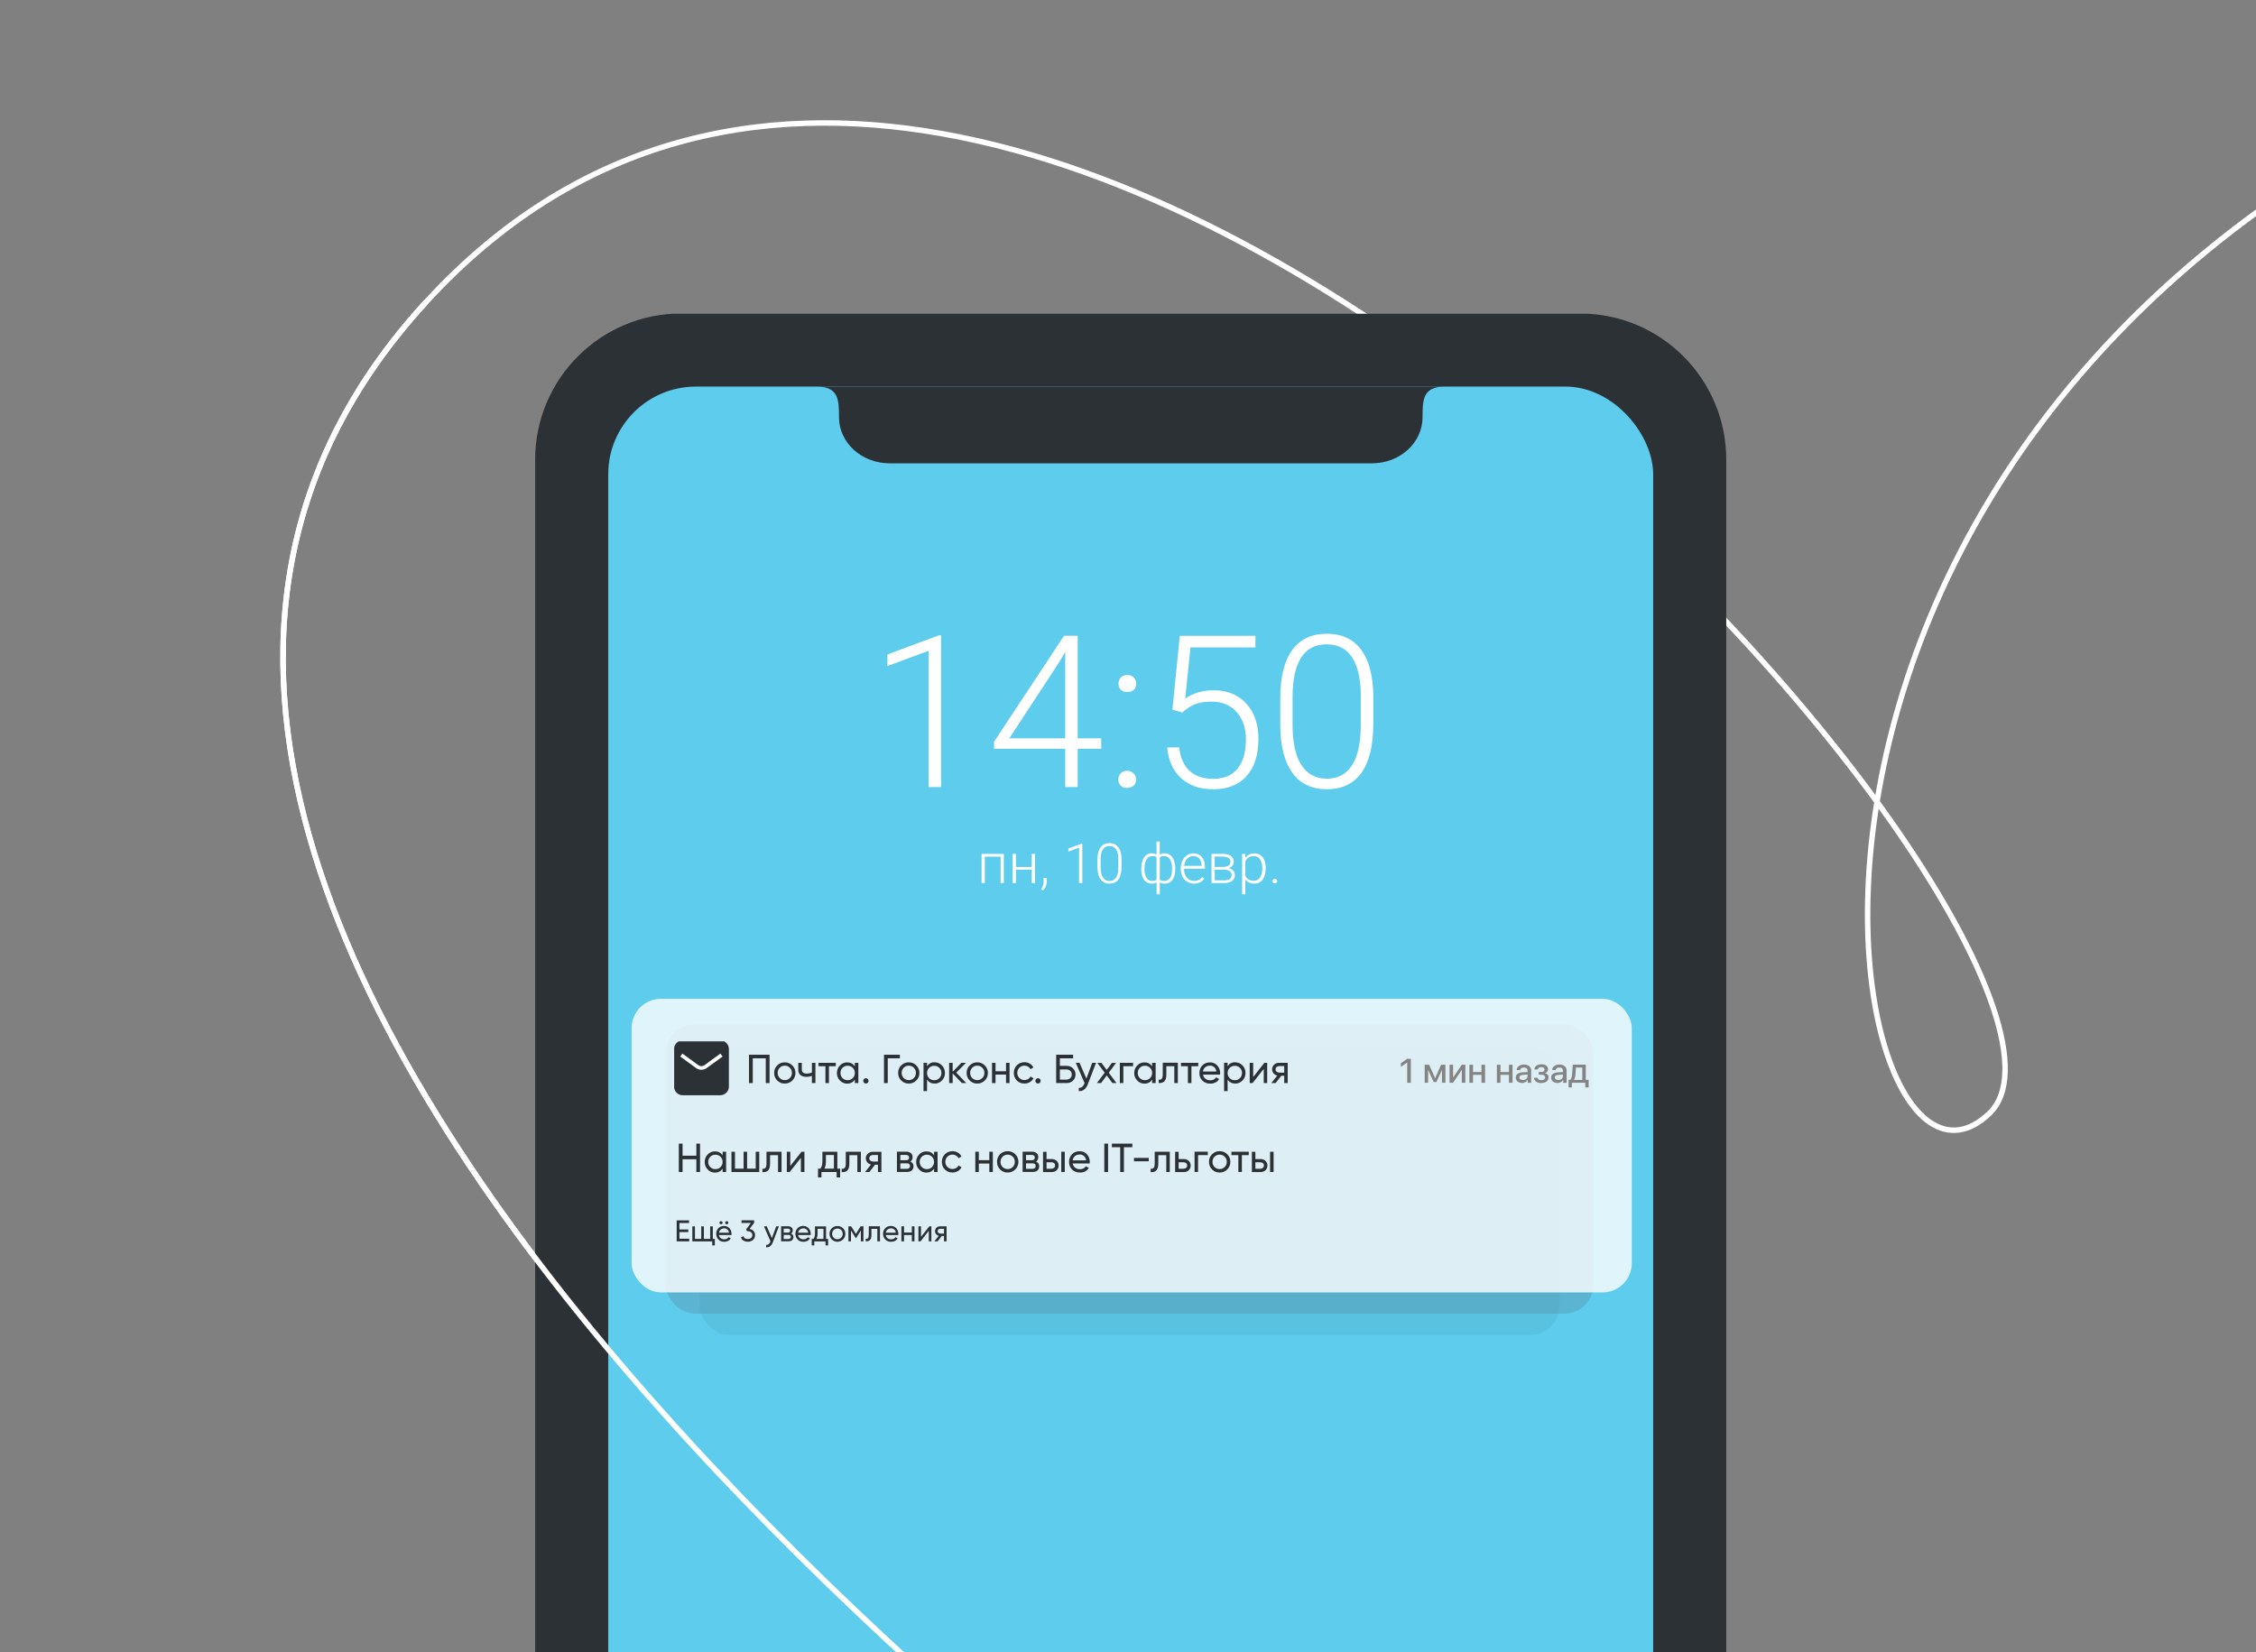<?xml version="1.0" encoding="UTF-8"?> <svg xmlns="http://www.w3.org/2000/svg" xmlns:xlink="http://www.w3.org/1999/xlink" id="_Слой_1" data-name="Слой 1" viewBox="0 0 359 263"><rect x="0" y="0" width="359" height="263" fill="#808080" stroke="none"/> <defs> <style> .cls-1, .cls-2, .cls-3 { fill: none; } .cls-4 { clip-path: url(#clippath); } .cls-2 { stroke-width: .87px; } .cls-2, .cls-3 { stroke: #fff; } .cls-5 { fill: #fff; } .cls-6 { fill: #848484; } .cls-7, .cls-8 { fill: #2c3136; } .cls-9 { fill: #5ecced; } .cls-10 { fill: rgba(255, 255, 255, .8); } .cls-11 { fill: rgba(86, 156, 184, .5); } .cls-12 { fill: rgba(85, 184, 214, .5); } .cls-13 { clip-path: url(#clippath-1); } .cls-14 { clip-path: url(#clippath-3); } .cls-15 { clip-path: url(#clippath-2); } .cls-3 { stroke-linejoin: round; stroke-width: .58px; } .cls-8 { fill-rule: evenodd; } </style> <clipPath id="clippath"> <rect class="cls-1" width="359" height="263"></rect> </clipPath> <clipPath id="clippath-1"> <rect class="cls-1" x="57.84" y="12.11" width="243.6" height="251.16"></rect> </clipPath> <clipPath id="clippath-2"> <rect class="cls-1" x="66.65" y="49.93" width="225.53" height="251.27"></rect> </clipPath> <clipPath id="clippath-3"> <rect class="cls-1" x="107.28" y="165.74" width="8.8" height="8.8"></rect> </clipPath> </defs> <g class="cls-4"> <g> <path class="cls-2" d="M429.64,.48c-165.99,47.67-138.96,201.45-113.08,176.74,25.88-24.71-154.36-232.26-248.83-129.07C-26.75,151.35,204.35,312.98,204.35,312.98"></path> <g class="cls-13"> <g class="cls-15"> <g> <path class="cls-7" d="M108.42,49.9H251.44c12.84,0,23.26,10.42,23.26,23.26V337.1c0,12.84-10.42,23.26-23.26,23.26H108.42c-12.84,0-23.26-10.42-23.26-23.26V73.15c0-12.84,10.42-23.26,23.26-23.26Z"></path> <rect class="cls-9" x="96.79" y="61.53" width="166.28" height="226.74" rx="13.95" ry="13.95"></rect> <path class="cls-8" d="M133.51,61.53h-3.57c3.51,0,3.57,2.08,3.57,4.88,0,4.05,3.6,7.33,8.04,7.33h76.79c4.44,0,8.03-3.28,8.03-7.33,0-2.8,.06-4.88,3.57-4.88h-96.43Z"></path> <rect class="cls-12" x="111.35" y="166.42" width="136.81" height="46.05" rx="4.65" ry="4.65"></rect> <rect class="cls-11" x="105.93" y="163.03" width="147.64" height="46.05" rx="4.65" ry="4.65"></rect> <rect class="cls-10" x="100.51" y="158.97" width="159.16" height="46.73" rx="4.65" ry="4.65"></rect> <path class="cls-6" d="M223.93,169.1h-.01l-1,.71v-.58l1-.71h.59v3.82h-.58v-3.23Z"></path> <path class="cls-6" d="M226.71,172.33v-2.87h.71l.94,2.13h.02l.94-2.13h.69v2.87h-.55v-2h-.02l-.87,1.89h-.42l-.87-1.89h-.02v2h-.55Z"></path> <path class="cls-6" d="M230.67,172.33v-2.87h.56v2.03h.02l1.37-2.03h.56v2.87h-.56v-2.04h-.02l-1.37,2.04h-.56Z"></path> <path class="cls-6" d="M235.75,171.07h-1.35v1.26h-.57v-2.87h.57v1.16h1.35v-1.16h.57v2.87h-.57v-1.26Z"></path> <path class="cls-6" d="M240.12,171.07h-1.35v1.26h-.57v-2.87h.57v1.16h1.35v-1.16h.57v2.87h-.57v-1.26Z"></path> <path class="cls-6" d="M242.33,171.9c.21,0,.39-.06,.54-.18,.14-.12,.21-.28,.21-.47v-.23l-.7,.05c-.4,.02-.6,.17-.6,.42,0,.12,.05,.22,.15,.29,.1,.07,.23,.11,.4,.11Zm-.15,.46c-.29,0-.52-.08-.7-.23-.18-.16-.27-.36-.27-.62s.09-.45,.28-.59c.19-.14,.46-.23,.81-.25l.78-.04v-.22c0-.16-.05-.29-.16-.38-.1-.09-.25-.13-.44-.13-.15,0-.29,.04-.39,.11-.11,.07-.17,.17-.2,.3h-.54c0-.25,.12-.46,.34-.63,.21-.17,.48-.25,.81-.25,.35,0,.63,.08,.84,.26,.21,.17,.32,.4,.32,.68v1.97h-.55v-.48h-.01c-.08,.15-.2,.28-.37,.37-.16,.09-.35,.14-.54,.14Z"></path> <path class="cls-6" d="M245.27,172.38c-.34,0-.61-.08-.82-.23-.21-.15-.34-.36-.36-.62h.57c.06,.26,.27,.39,.62,.39,.19,0,.34-.04,.44-.12,.1-.08,.16-.18,.16-.32,0-.28-.2-.43-.6-.43h-.42v-.43h.41c.34,0,.51-.13,.51-.39,0-.12-.04-.21-.12-.28-.09-.07-.21-.11-.38-.11s-.29,.03-.39,.1c-.1,.07-.16,.15-.18,.27h-.55c.03-.25,.14-.46,.34-.6,.2-.15,.46-.22,.78-.22,.34,0,.6,.07,.79,.22,.18,.14,.27,.33,.27,.57,0,.15-.04,.28-.13,.39-.09,.11-.2,.19-.34,.22v.02c.38,.09,.56,.31,.56,.65,0,.27-.11,.49-.32,.66-.21,.17-.49,.25-.85,.25Z"></path> <path class="cls-6" d="M247.96,171.9c.21,0,.39-.06,.54-.18,.14-.12,.21-.28,.21-.47v-.23l-.7,.05c-.4,.02-.6,.17-.6,.42,0,.12,.05,.22,.15,.29,.1,.07,.23,.11,.4,.11Zm-.15,.46c-.29,0-.52-.08-.7-.23-.18-.16-.27-.36-.27-.62s.09-.45,.28-.59c.19-.14,.46-.23,.82-.25l.78-.04v-.22c0-.16-.05-.29-.16-.38-.1-.09-.25-.13-.44-.13-.16,0-.29,.04-.39,.11-.11,.07-.17,.17-.2,.3h-.54c0-.25,.12-.46,.34-.63,.22-.17,.48-.25,.81-.25,.35,0,.63,.08,.84,.26,.21,.17,.32,.4,.32,.68v1.97h-.55v-.48h-.01c-.08,.15-.2,.28-.36,.37-.16,.09-.35,.14-.54,.14Z"></path> <path class="cls-6" d="M251.79,169.91h-1.01l-.08,1.12c-.03,.38-.1,.65-.23,.83v.02h1.32v-1.97Zm-2.18,3.17v-1.21h.23c.19-.12,.3-.41,.33-.87l.11-1.55h2.07v2.42h.45v1.21h-.53v-.75h-2.14v.75h-.53Z"></path> <g class="cls-14"> <g> <path class="cls-8" d="M108.64,165.59c-.76,0-1.38,.62-1.38,1.38v5.97c0,.76,.62,1.38,1.38,1.38h5.97c.76,0,1.38-.62,1.38-1.38v-5.97c0-.76-.62-1.38-1.38-1.38h-5.97Z"></path> <path class="cls-3" d="M108.42,167.92l2.51,1.83c.41,.3,.96,.3,1.37,0l2.51-1.83"></path> </g> </g> <path class="cls-5" d="M149.76,125.27h-1.99v-21.69l-6.55,2.43v-1.85l8.2-3.04h.33v24.16Zm21.73-7.76h3.75v1.67h-3.75v6.09h-1.98v-6.09h-11.33v-1.12l11.14-16.87h2.17v16.32Zm-10.88,0h8.9v-13.76l-.88,1.52-8.02,12.24Zm17.35,6.57c0-.39,.12-.71,.36-.98,.25-.28,.6-.41,1.04-.41s.79,.14,1.04,.41c.25,.26,.38,.59,.38,.98s-.13,.71-.38,.96c-.25,.24-.6,.36-1.04,.36s-.79-.12-1.04-.36c-.24-.25-.36-.57-.36-.96Zm.03-15.26c0-.39,.12-.71,.36-.98,.25-.28,.6-.41,1.04-.41s.79,.14,1.04,.41c.25,.26,.38,.59,.38,.98s-.13,.71-.38,.96c-.25,.24-.6,.36-1.04,.36s-.79-.12-1.04-.36c-.24-.25-.36-.57-.36-.96Zm8.58,4.12l1.17-11.74h12.04v1.84h-10.34l-.84,8.14c1.29-.88,2.8-1.32,4.53-1.32,2.17,0,3.9,.71,5.19,2.12,1.29,1.41,1.93,3.29,1.93,5.64,0,2.54-.63,4.5-1.88,5.9s-3.03,2.1-5.31,2.1c-2.09,0-3.79-.58-5.09-1.75-1.3-1.17-2.04-2.81-2.23-4.91h1.9c.19,1.64,.74,2.89,1.67,3.74,.93,.84,2.18,1.26,3.75,1.26,1.72,0,3.01-.55,3.89-1.64,.88-1.09,1.32-2.65,1.32-4.66,0-1.76-.49-3.2-1.47-4.32-.98-1.11-2.32-1.67-4.02-1.67-.94,0-1.75,.12-2.45,.36-.69,.23-1.43,.69-2.2,1.37l-1.57-.45Zm31.96,2.3c0,3.4-.62,5.97-1.87,7.74-1.25,1.75-3.08,2.63-5.51,2.63s-4.21-.86-5.47-2.58c-1.27-1.73-1.92-4.24-1.95-7.54v-4.32c0-3.38,.63-5.95,1.89-7.69,1.26-1.74,3.09-2.61,5.51-2.61s4.2,.84,5.46,2.53c1.26,1.68,1.91,4.15,1.95,7.42v4.41Zm-1.98-4.32c0-2.76-.45-4.84-1.36-6.25-.89-1.41-2.25-2.12-4.07-2.12s-3.13,.69-4.04,2.07c-.9,1.38-1.37,3.41-1.39,6.1v4.73c0,2.75,.46,4.85,1.39,6.3,.94,1.46,2.29,2.18,4.07,2.18s3.1-.71,4-2.13c.91-1.42,1.38-3.51,1.39-6.25v-4.63Z"></path> <path class="cls-5" d="M159.75,140.55h-.52v-4.21h-2.51v4.21h-.52v-4.65h3.54v4.65Zm4.95,0h-.52v-2.13h-2.51v2.13h-.52v-4.65h.52v2.09h2.51v-2.09h.52v4.65Zm1.27,1.17l-.3-.22c.26-.35,.39-.71,.4-1.09v-.67h.5v.54c0,.6-.2,1.08-.6,1.44Zm6.25-1.17h-.51v-5.64l-1.7,.63v-.48l2.13-.79h.09v6.28Zm6.26-2.61c0,.88-.16,1.55-.49,2.01-.32,.46-.8,.68-1.43,.68s-1.09-.22-1.42-.67c-.33-.45-.5-1.1-.51-1.96v-1.12c0-.88,.16-1.55,.49-2,.33-.45,.8-.68,1.43-.68s1.09,.22,1.42,.66c.33,.44,.5,1.08,.51,1.93v1.15Zm-.52-1.12c0-.72-.12-1.26-.35-1.62-.23-.37-.58-.55-1.06-.55s-.81,.18-1.05,.54-.35,.89-.36,1.59v1.23c0,.71,.12,1.26,.36,1.64,.24,.38,.6,.57,1.06,.57s.8-.18,1.04-.55c.24-.37,.36-.91,.36-1.62v-1.2Zm3.65,1.44c0-.76,.15-1.35,.44-1.79,.3-.44,.71-.66,1.23-.66,.3,0,.56,.07,.76,.2v-2.07h.51v2.09c.21-.15,.48-.22,.79-.22,.5,0,.89,.2,1.19,.6,.3,.4,.46,.95,.49,1.66v.28c0,.71-.15,1.27-.44,1.68-.3,.41-.71,.61-1.22,.61-.31,0-.58-.07-.8-.2v1.9h-.51v-1.9c-.22,.13-.48,.2-.77,.2-.49,0-.88-.18-1.18-.55-.3-.37-.46-.89-.49-1.54v-.28Zm4.91,0c0-.62-.11-1.12-.34-1.47-.22-.36-.54-.54-.94-.54-.29,0-.52,.06-.68,.19v3.6c.18,.11,.41,.17,.69,.17,.4,0,.71-.16,.94-.48,.22-.32,.33-.81,.33-1.46Zm-4.4,.09c0,.59,.11,1.04,.32,1.37,.21,.32,.52,.49,.93,.49,.27,0,.49-.06,.67-.18v-3.6c-.17-.12-.39-.18-.67-.18-.4,0-.71,.18-.93,.54-.22,.35-.33,.88-.33,1.56Zm7.86,2.28c-.39,0-.75-.1-1.07-.29-.32-.2-.57-.46-.74-.81-.18-.35-.27-.74-.27-1.17v-.18c0-.45,.09-.85,.26-1.21,.18-.36,.42-.64,.73-.84,.31-.21,.64-.31,1.01-.31,.56,0,1.01,.19,1.34,.58,.33,.38,.5,.91,.5,1.58v.29h-3.32v.1c0,.53,.15,.97,.45,1.32,.3,.35,.68,.52,1.14,.52,.28,0,.52-.05,.73-.15,.21-.1,.4-.26,.58-.48l.32,.24c-.38,.55-.93,.82-1.65,.82Zm-.09-4.38c-.39,0-.71,.14-.98,.42-.26,.28-.42,.67-.48,1.14h2.79v-.06c-.01-.45-.14-.81-.38-1.09-.24-.28-.56-.42-.95-.42Zm2.9,4.3v-4.65h1.71c.59,0,1.04,.11,1.36,.32,.32,.21,.47,.52,.47,.93,0,.23-.07,.44-.21,.62-.14,.18-.35,.31-.62,.39,.3,.06,.55,.19,.73,.39,.19,.2,.28,.44,.28,.71,0,.41-.15,.73-.46,.95-.3,.22-.73,.34-1.28,.34h-1.99Zm.51-2.14v1.71h1.49c.39,0,.69-.07,.9-.22,.21-.15,.31-.36,.31-.64,0-.26-.11-.46-.31-.61-.21-.15-.51-.23-.9-.23h-1.49Zm0-.43h1.3c.81-.01,1.21-.29,1.21-.83,0-.28-.11-.49-.34-.62-.22-.13-.55-.2-.98-.2h-1.2v1.64Zm8.1,.29c0,.73-.16,1.3-.48,1.73-.32,.42-.75,.64-1.29,.64-.64,0-1.12-.22-1.46-.67v2.37h-.51v-6.44h.48l.03,.66c.34-.5,.82-.74,1.46-.74,.56,0,.99,.21,1.31,.63,.32,.42,.48,1.01,.48,1.75v.07Zm-.52-.09c0-.59-.12-1.06-.37-1.41-.24-.34-.58-.52-1.02-.52-.32,0-.59,.08-.81,.23-.23,.15-.4,.37-.52,.66v2.23c.12,.27,.3,.47,.53,.61,.23,.14,.5,.21,.81,.21,.43,0,.77-.17,1.01-.51,.24-.35,.37-.85,.37-1.51Zm1.61,2.06c0-.1,.03-.18,.1-.25,.07-.07,.16-.11,.27-.11s.21,.04,.27,.11c.07,.07,.1,.15,.1,.25s-.03,.18-.1,.25c-.07,.06-.16,.09-.27,.09s-.21-.03-.27-.09c-.06-.07-.1-.15-.1-.25Z"></path> </g> </g> </g> <path class="cls-2" d="M67.73,48.15C-26.75,151.35,204.35,312.98,204.35,312.98"></path> </g> </g> <g> <path class="cls-7" d="M110.81,182.02h.59v4.52h-.59v-2.03h-2.19v2.03h-.6v-4.52h.6v1.92h2.19v-1.92Z"></path> <path class="cls-7" d="M114.99,183.31h.56v3.23h-.56v-.55c-.28,.43-.69,.64-1.22,.64-.45,0-.84-.16-1.15-.49-.32-.33-.48-.73-.48-1.2s.16-.87,.48-1.2c.32-.33,.7-.49,1.15-.49,.53,0,.94,.21,1.22,.64v-.55Zm-1.15,2.77c.33,0,.6-.11,.82-.33,.22-.22,.33-.5,.33-.82s-.11-.6-.33-.82c-.22-.22-.49-.33-.82-.33s-.59,.11-.81,.33c-.22,.22-.33,.5-.33,.82s.11,.6,.33,.82c.22,.22,.49,.33,.81,.33Z"></path> <path class="cls-7" d="M120.26,183.31h.56v3.23h-4.42v-3.23h.56v2.69h1.37v-2.69h.56v2.69h1.37v-2.69Z"></path> <path class="cls-7" d="M124.37,183.31v3.23h-.56v-2.68h-1.27v1.32c0,.53-.11,.9-.32,1.11s-.51,.3-.9,.26v-.53c.22,.03,.38-.02,.49-.15,.11-.13,.16-.36,.16-.71v-1.85h2.39Z"></path> <path class="cls-7" d="M127.56,183.31h.45v3.23h-.56v-2.26l-1.79,2.26h-.45v-3.23h.55v2.26l1.79-2.26Z"></path> <path class="cls-7" d="M133.25,186h.44v1.4h-.55v-.86h-2.42v.86h-.55v-1.4h.39c.21-.28,.31-.68,.31-1.19v-1.5h2.38v2.69Zm-2.05,0h1.5v-2.17h-1.27v.97c0,.48-.08,.88-.23,1.19Z"></path> <path class="cls-7" d="M136.99,183.31v3.23h-.56v-2.68h-1.27v1.32c0,.53-.11,.9-.32,1.11s-.51,.3-.9,.26v-.53c.22,.03,.38-.02,.49-.15,.11-.13,.16-.36,.16-.71v-1.85h2.39Z"></path> <path class="cls-7" d="M140.26,183.31v3.23h-.55v-1.16h-.47l-.9,1.16h-.68l.94-1.19c-.24-.06-.44-.18-.59-.36s-.23-.39-.23-.63c0-.3,.1-.54,.32-.74,.21-.2,.48-.3,.79-.3h1.37Zm-1.35,1.56h.8v-1.04h-.8c-.16,0-.29,.05-.41,.14s-.17,.22-.17,.38,.06,.28,.17,.37,.25,.14,.41,.14Z"></path> <path class="cls-7" d="M144.87,184.88c.33,.14,.5,.39,.5,.75,0,.27-.09,.48-.27,.65-.18,.17-.43,.25-.76,.25h-1.61v-3.23h1.48c.32,0,.57,.08,.75,.24,.18,.16,.26,.37,.26,.64,0,.31-.12,.54-.35,.69Zm-.69-1.06h-.91v.84h.91c.33,0,.49-.14,.49-.43s-.16-.41-.49-.41Zm.12,2.21c.16,0,.29-.04,.38-.12,.09-.08,.13-.19,.13-.33,0-.13-.04-.24-.13-.31-.09-.08-.21-.11-.38-.11h-1.03v.87h1.03Z"></path> <path class="cls-7" d="M148.64,183.31h.56v3.23h-.56v-.55c-.28,.43-.69,.64-1.22,.64-.45,0-.84-.16-1.15-.49-.32-.33-.48-.73-.48-1.2s.16-.87,.48-1.2c.32-.33,.7-.49,1.15-.49,.53,0,.94,.21,1.22,.64v-.55Zm-1.15,2.77c.33,0,.6-.11,.82-.33,.22-.22,.33-.5,.33-.82s-.11-.6-.33-.82c-.22-.22-.49-.33-.82-.33s-.59,.11-.81,.33c-.22,.22-.33,.5-.33,.82s.11,.6,.33,.82c.22,.22,.49,.33,.81,.33Z"></path> <path class="cls-7" d="M151.57,186.62c-.49,0-.89-.16-1.21-.49-.32-.32-.48-.73-.48-1.21s.16-.88,.48-1.21c.32-.32,.73-.49,1.21-.49,.32,0,.6,.08,.86,.23,.25,.15,.44,.36,.57,.62l-.47,.27c-.08-.17-.21-.31-.38-.41-.17-.1-.36-.16-.58-.16-.32,0-.59,.11-.81,.33-.22,.22-.33,.49-.33,.82s.11,.59,.33,.81c.22,.22,.49,.33,.81,.33,.21,0,.41-.05,.58-.15,.17-.1,.3-.24,.39-.41l.48,.28c-.14,.25-.34,.46-.59,.61-.26,.15-.54,.23-.86,.23Z"></path> <path class="cls-7" d="M157.43,183.31h.56v3.23h-.56v-1.35h-1.67v1.35h-.56v-3.23h.56v1.34h1.67v-1.34Z"></path> <path class="cls-7" d="M161.56,186.13c-.33,.33-.73,.49-1.21,.49s-.87-.16-1.2-.49c-.33-.33-.49-.73-.49-1.21s.16-.88,.49-1.21c.33-.33,.73-.49,1.2-.49s.88,.16,1.21,.49c.33,.33,.5,.73,.5,1.21s-.17,.88-.5,1.21Zm-1.21-.06c.32,0,.59-.11,.81-.33s.33-.49,.33-.82-.11-.6-.33-.82-.49-.33-.81-.33-.59,.11-.81,.33-.33,.49-.33,.82,.11,.6,.33,.82,.49,.33,.81,.33Z"></path> <path class="cls-7" d="M164.87,184.88c.33,.14,.5,.39,.5,.75,0,.27-.09,.48-.27,.65-.18,.17-.43,.25-.76,.25h-1.61v-3.23h1.48c.32,0,.57,.08,.75,.24,.18,.16,.26,.37,.26,.64,0,.31-.12,.54-.35,.69Zm-.69-1.06h-.91v.84h.91c.33,0,.49-.14,.49-.43s-.16-.41-.49-.41Zm.12,2.21c.16,0,.29-.04,.38-.12,.09-.08,.13-.19,.13-.33,0-.13-.04-.24-.13-.31-.09-.08-.21-.11-.38-.11h-1.03v.87h1.03Z"></path> <path class="cls-7" d="M167.34,184.47c.32,0,.59,.1,.8,.29s.32,.44,.32,.75-.11,.55-.32,.75-.48,.29-.8,.29h-1.36v-3.23h.56v1.16h.8Zm0,1.54c.16,0,.29-.05,.4-.14,.11-.09,.16-.22,.16-.37s-.05-.28-.16-.37c-.11-.09-.24-.14-.4-.14h-.8v1.03h.8Zm1.54-2.7h.56v3.23h-.56v-3.23Z"></path> <path class="cls-7" d="M170.69,185.18c.06,.29,.19,.51,.4,.67s.47,.24,.77,.24c.43,0,.74-.16,.93-.47l.48,.27c-.31,.49-.79,.73-1.42,.73-.51,0-.93-.16-1.25-.48-.32-.32-.48-.73-.48-1.22s.16-.89,.47-1.21c.31-.32,.72-.48,1.22-.48s.86,.17,1.16,.5c.3,.33,.45,.73,.45,1.2,0,.08,0,.17-.02,.25h-2.7Zm1.12-1.43c-.3,0-.55,.08-.75,.25s-.32,.4-.37,.68h2.15c-.05-.31-.17-.54-.36-.7-.19-.16-.42-.24-.68-.24Z"></path> <path class="cls-7" d="M175.73,182.02h.6v4.52h-.6v-4.52Z"></path> <path class="cls-7" d="M180.19,182.02v.57h-1.34v3.95h-.59v-3.95h-1.33v-.57h3.26Z"></path> <path class="cls-7" d="M180.45,184.83v-.54h2.35v.54h-2.35Z"></path> <path class="cls-7" d="M186.15,183.31v3.23h-.56v-2.68h-1.27v1.32c0,.53-.11,.9-.32,1.11s-.51,.3-.9,.26v-.53c.22,.03,.38-.02,.49-.15,.11-.13,.16-.36,.16-.71v-1.85h2.39Z"></path> <path class="cls-7" d="M188.36,184.47c.32,0,.59,.1,.8,.29s.32,.44,.32,.75-.11,.55-.32,.75-.48,.29-.8,.29h-1.36v-3.23h.56v1.16h.8Zm0,1.54c.16,0,.29-.05,.4-.14,.11-.09,.16-.22,.16-.37s-.05-.28-.16-.37c-.11-.09-.24-.14-.4-.14h-.8v1.03h.8Z"></path> <path class="cls-7" d="M192.2,183.31v.54h-1.55v2.68h-.56v-3.23h2.12Z"></path> <path class="cls-7" d="M195.29,186.13c-.33,.33-.73,.49-1.21,.49s-.87-.16-1.2-.49c-.33-.33-.49-.73-.49-1.21s.16-.88,.49-1.21c.33-.33,.73-.49,1.2-.49s.88,.16,1.21,.49c.33,.33,.5,.73,.5,1.21s-.17,.88-.5,1.21Zm-1.21-.06c.32,0,.59-.11,.81-.33s.33-.49,.33-.82-.11-.6-.33-.82-.49-.33-.81-.33-.59,.11-.81,.33-.33,.49-.33,.82,.11,.6,.33,.82,.49,.33,.81,.33Z"></path> <path class="cls-7" d="M198.72,183.31v.54h-1.1v2.68h-.56v-2.68h-1.1v-.54h2.76Z"></path> <path class="cls-7" d="M200.57,184.47c.32,0,.59,.1,.8,.29s.32,.44,.32,.75-.11,.55-.32,.75-.48,.29-.8,.29h-1.36v-3.23h.56v1.16h.8Zm0,1.54c.16,0,.29-.05,.4-.14,.11-.09,.16-.22,.16-.37s-.05-.28-.16-.37c-.11-.09-.24-.14-.4-.14h-.8v1.03h.8Zm1.54-2.7h.56v3.23h-.56v-3.23Z"></path> </g> <g> <path class="cls-7" d="M108.13,197.15h1.55v.42h-2v-3.34h1.97v.42h-1.53v1.03h1.41v.42h-1.41v1.06Z"></path> <path class="cls-7" d="M113.42,197.18h.33v1.04h-.41v-.64h-3.17v-2.39h.42v1.99h1v-1.99h.42v1.99h1v-1.99h.42v1.99Z"></path> <path class="cls-7" d="M114.4,196.57c.04,.21,.14,.38,.29,.5,.15,.12,.34,.18,.57,.18,.32,0,.54-.12,.69-.35l.35,.2c-.23,.36-.58,.54-1.05,.54-.38,0-.69-.12-.92-.36s-.36-.54-.36-.9,.12-.66,.35-.9c.23-.24,.53-.36,.9-.36,.35,0,.64,.12,.86,.37,.22,.25,.33,.54,.33,.89,0,.06,0,.12-.01,.19h-2Zm.83-1.06c-.22,0-.41,.06-.55,.19-.15,.13-.24,.29-.27,.5h1.6c-.03-.23-.12-.4-.27-.52-.14-.12-.31-.18-.5-.18Zm-.31-.72s-.11,.07-.18,.07-.13-.02-.18-.07c-.05-.05-.07-.11-.07-.18s.02-.13,.07-.18c.05-.05,.11-.07,.18-.07s.13,.02,.18,.07c.05,.05,.07,.11,.07,.18s-.02,.13-.07,.18Zm.91,0s-.11,.07-.18,.07-.13-.02-.18-.07c-.05-.05-.07-.11-.07-.18s.02-.13,.07-.18c.05-.05,.11-.07,.18-.07s.13,.02,.18,.07c.05,.05,.07,.11,.07,.18s-.02,.13-.07,.18Z"></path> <path class="cls-7" d="M119.28,195.6c.25,.05,.46,.16,.63,.33,.16,.17,.24,.39,.24,.65,0,.33-.11,.58-.33,.77-.22,.19-.49,.28-.81,.28-.25,0-.48-.06-.68-.17-.2-.12-.34-.28-.42-.5l.37-.22c.1,.31,.34,.46,.73,.46,.21,0,.38-.05,.51-.16,.13-.11,.2-.26,.2-.45s-.06-.35-.2-.46c-.13-.11-.3-.17-.51-.17h-.11l-.18-.27,.77-1.05h-1.49v-.42h2.01v.39l-.73,.98Z"></path> <path class="cls-7" d="M123.51,195.18h.44l-.97,2.54c-.1,.27-.25,.48-.43,.62-.18,.14-.4,.2-.63,.19v-.39c.29,.02,.51-.14,.65-.48l.04-.09-1.04-2.39h.44l.82,1.87,.69-1.87Z"></path> <path class="cls-7" d="M125.89,196.34c.25,.1,.37,.29,.37,.55,0,.2-.07,.36-.2,.48-.13,.13-.32,.19-.57,.19h-1.19v-2.39h1.1c.24,0,.42,.06,.55,.18,.13,.12,.2,.28,.2,.47,0,.23-.09,.4-.26,.51Zm-.51-.79h-.67v.63h.67c.24,0,.36-.11,.36-.32s-.12-.31-.36-.31Zm.09,1.64c.12,0,.21-.03,.28-.09,.07-.06,.1-.14,.1-.24,0-.1-.03-.18-.1-.23s-.16-.08-.28-.08h-.76v.65h.76Z"></path> <path class="cls-7" d="M127,196.57c.04,.21,.14,.38,.29,.5,.15,.12,.34,.18,.57,.18,.32,0,.54-.12,.69-.35l.35,.2c-.23,.36-.58,.54-1.05,.54-.38,0-.69-.12-.92-.36s-.36-.54-.36-.9,.12-.66,.35-.9c.23-.24,.53-.36,.9-.36,.35,0,.64,.12,.86,.37,.22,.25,.33,.54,.33,.89,0,.06,0,.12-.01,.19h-2Zm.83-1.06c-.22,0-.41,.06-.55,.19-.15,.13-.24,.29-.27,.5h1.6c-.03-.23-.12-.4-.27-.52-.14-.12-.31-.18-.5-.18Z"></path> <path class="cls-7" d="M131.45,197.18h.33v1.04h-.41v-.64h-1.79v.64h-.41v-1.04h.29c.15-.21,.23-.5,.23-.88v-1.11h1.76v1.99Zm-1.52,0h1.11v-1.61h-.94v.72c0,.36-.06,.65-.17,.88Z"></path> <path class="cls-7" d="M134.15,197.27c-.25,.24-.54,.36-.89,.36s-.65-.12-.89-.36c-.24-.24-.37-.54-.37-.89s.12-.65,.37-.89c.24-.24,.54-.36,.89-.36s.65,.12,.89,.36c.25,.24,.37,.54,.37,.89s-.12,.65-.37,.89Zm-.89-.04c.24,0,.44-.08,.6-.24s.24-.36,.24-.61-.08-.44-.24-.61-.36-.24-.6-.24-.44,.08-.6,.24-.24,.36-.24,.61,.08,.44,.24,.61,.36,.24,.6,.24Z"></path> <path class="cls-7" d="M137.4,195.18v2.39h-.41v-1.73l-.76,1.22h-.05l-.76-1.22v1.73h-.41v-2.39h.44l.75,1.21,.75-1.21h.44Z"></path> <path class="cls-7" d="M140.03,195.18v2.39h-.42v-1.99h-.94v.97c0,.39-.08,.67-.24,.82-.16,.15-.38,.22-.67,.19v-.39c.16,.02,.28-.01,.37-.11,.08-.09,.12-.27,.12-.52v-1.37h1.77Z"></path> <path class="cls-7" d="M140.95,196.57c.04,.21,.14,.38,.29,.5,.15,.12,.34,.18,.57,.18,.32,0,.54-.12,.69-.35l.35,.2c-.23,.36-.58,.54-1.05,.54-.38,0-.69-.12-.92-.36s-.36-.54-.36-.9,.12-.66,.35-.9c.23-.24,.53-.36,.9-.36,.35,0,.64,.12,.86,.37,.22,.25,.33,.54,.33,.89,0,.06,0,.12-.01,.19h-2Zm.83-1.06c-.22,0-.41,.06-.55,.19-.15,.13-.24,.29-.27,.5h1.6c-.03-.23-.12-.4-.27-.52-.14-.12-.31-.18-.5-.18Z"></path> <path class="cls-7" d="M145.1,195.18h.42v2.39h-.42v-1h-1.24v1h-.42v-2.39h.42v.99h1.24v-.99Z"></path> <path class="cls-7" d="M147.88,195.18h.33v2.39h-.41v-1.68l-1.32,1.68h-.33v-2.39h.41v1.68l1.32-1.68Z"></path> <path class="cls-7" d="M150.63,195.18v2.39h-.41v-.86h-.35l-.67,.86h-.51l.7-.88c-.18-.04-.32-.13-.43-.27-.11-.13-.17-.29-.17-.47,0-.22,.08-.4,.23-.55,.16-.15,.35-.22,.59-.22h1.02Zm-1,1.16h.59v-.77h-.59c-.12,0-.22,.03-.3,.1-.08,.07-.12,.16-.12,.28s.04,.21,.12,.28c.08,.07,.18,.1,.3,.1Z"></path> </g> <g> <path class="cls-7" d="M122.46,167.87v4.51h-.6v-3.94h-2.07v3.94h-.6v-4.51h3.27Z"></path> <path class="cls-7" d="M126.08,171.97c-.33,.33-.73,.49-1.2,.49s-.87-.16-1.2-.49c-.33-.33-.49-.73-.49-1.2s.16-.88,.49-1.2c.33-.33,.73-.49,1.2-.49s.87,.16,1.2,.49c.33,.33,.5,.73,.5,1.2s-.17,.88-.5,1.2Zm-1.2-.06c.32,0,.59-.11,.81-.33,.22-.22,.33-.49,.33-.82s-.11-.6-.33-.82c-.22-.22-.49-.33-.81-.33s-.59,.11-.8,.33c-.22,.22-.33,.49-.33,.82s.11,.6,.33,.82c.22,.22,.49,.33,.8,.33Z"></path> <path class="cls-7" d="M129.2,169.16h.56v3.22h-.56v-1.16c-.26,.11-.55,.17-.87,.17-.41,0-.73-.1-.96-.29-.23-.19-.34-.48-.34-.87v-1.07h.56v1.04c0,.24,.06,.41,.2,.52,.13,.1,.32,.15,.58,.15,.3,0,.58-.06,.83-.17v-1.54Z"></path> <path class="cls-7" d="M133,169.16v.54h-1.09v2.68h-.56v-2.68h-1.1v-.54h2.76Z"></path> <path class="cls-7" d="M136.03,169.16h.56v3.22h-.56v-.55c-.28,.42-.68,.64-1.22,.64-.45,0-.83-.16-1.15-.49-.32-.33-.48-.73-.48-1.2s.16-.87,.48-1.2c.32-.33,.7-.49,1.15-.49,.53,0,.94,.21,1.22,.64v-.55Zm-1.15,2.76c.33,0,.6-.11,.82-.33,.22-.22,.33-.49,.33-.82s-.11-.6-.33-.82c-.22-.22-.49-.33-.82-.33s-.59,.11-.81,.33c-.22,.22-.33,.5-.33,.82s.11,.6,.33,.82c.22,.22,.49,.33,.81,.33Z"></path> <path class="cls-7" d="M137.79,172.45c-.12,0-.21-.04-.3-.12-.08-.08-.12-.18-.12-.3s.04-.21,.12-.3c.08-.08,.18-.12,.3-.12s.22,.04,.3,.12c.08,.08,.12,.18,.12,.3s-.04,.21-.12,.3c-.08,.08-.18,.12-.3,.12Z"></path> <path class="cls-7" d="M143.2,167.87v.57h-1.93v3.94h-.6v-4.51h2.53Z"></path> <path class="cls-7" d="M145.81,171.97c-.33,.33-.73,.49-1.2,.49s-.87-.16-1.2-.49c-.33-.33-.49-.73-.49-1.2s.16-.88,.49-1.2c.33-.33,.73-.49,1.2-.49s.87,.16,1.2,.49c.33,.33,.5,.73,.5,1.2s-.17,.88-.5,1.2Zm-1.2-.06c.32,0,.59-.11,.81-.33,.22-.22,.33-.49,.33-.82s-.11-.6-.33-.82c-.22-.22-.49-.33-.81-.33s-.59,.11-.8,.33c-.22,.22-.33,.49-.33,.82s.11,.6,.33,.82c.22,.22,.49,.33,.8,.33Z"></path> <path class="cls-7" d="M148.74,169.08c.45,0,.83,.16,1.15,.49,.32,.33,.48,.73,.48,1.2s-.16,.87-.48,1.2c-.32,.33-.7,.49-1.15,.49-.53,0-.94-.21-1.22-.64v1.84h-.56v-4.51h.56v.55c.28-.42,.68-.64,1.22-.64Zm-.07,2.85c.32,0,.59-.11,.81-.33s.33-.49,.33-.82-.11-.6-.33-.82c-.22-.22-.49-.33-.81-.33s-.6,.11-.82,.33c-.22,.22-.33,.5-.33,.82s.11,.6,.33,.82,.49,.33,.82,.33Z"></path> <path class="cls-7" d="M153.77,172.38h-.7l-1.47-1.53v1.53h-.56v-3.22h.56v1.42l1.39-1.42h.72l-1.54,1.56,1.59,1.66Z"></path> <path class="cls-7" d="M156.71,171.97c-.33,.33-.73,.49-1.2,.49s-.87-.16-1.2-.49c-.33-.33-.49-.73-.49-1.2s.16-.88,.49-1.2c.33-.33,.73-.49,1.2-.49s.87,.16,1.2,.49c.33,.33,.5,.73,.5,1.2s-.17,.88-.5,1.2Zm-1.2-.06c.32,0,.59-.11,.81-.33,.22-.22,.33-.49,.33-.82s-.11-.6-.33-.82c-.22-.22-.49-.33-.81-.33s-.59,.11-.8,.33c-.22,.22-.33,.49-.33,.82s.11,.6,.33,.82c.22,.22,.49,.33,.8,.33Z"></path> <path class="cls-7" d="M160.09,169.16h.56v3.22h-.56v-1.35h-1.67v1.35h-.56v-3.22h.56v1.34h1.67v-1.34Z"></path> <path class="cls-7" d="M163.02,172.46c-.49,0-.89-.16-1.21-.49s-.48-.73-.48-1.21,.16-.88,.48-1.21c.32-.32,.73-.49,1.21-.49,.32,0,.6,.08,.86,.23,.25,.15,.44,.36,.57,.61l-.47,.27c-.08-.17-.21-.31-.38-.41s-.36-.15-.58-.15c-.32,0-.59,.11-.81,.33s-.33,.49-.33,.82,.11,.59,.33,.81,.49,.33,.81,.33c.21,0,.41-.05,.58-.15,.17-.1,.3-.24,.39-.41l.48,.28c-.14,.25-.33,.46-.59,.61-.26,.15-.54,.23-.86,.23Z"></path> <path class="cls-7" d="M165.18,172.45c-.12,0-.21-.04-.3-.12-.08-.08-.12-.18-.12-.3s.04-.21,.12-.3c.08-.08,.18-.12,.3-.12s.22,.04,.3,.12c.08,.08,.12,.18,.12,.3s-.04,.21-.12,.3c-.08,.08-.18,.12-.3,.12Z"></path> <path class="cls-7" d="M169.75,169.64c.39,0,.72,.13,.99,.4,.27,.26,.41,.59,.41,.97s-.13,.72-.4,.98-.6,.39-.99,.39h-1.69v-4.51h2.7v.57h-2.11v1.2h1.09Zm0,2.18c.22,0,.41-.08,.57-.23,.16-.15,.23-.35,.23-.58s-.08-.42-.23-.57c-.16-.15-.35-.23-.57-.23h-1.09v1.62h1.09Z"></path> <path class="cls-7" d="M173.81,169.16h.6l-1.31,3.42c-.14,.36-.33,.64-.58,.83-.25,.19-.53,.28-.85,.25v-.52c.4,.03,.68-.18,.87-.64l.05-.12-1.4-3.23h.59l1.1,2.52,.93-2.52Z"></path> <path class="cls-7" d="M177.68,172.38h-.66l-.9-1.22-.91,1.22h-.66l1.24-1.65-1.17-1.56h.66l.83,1.12,.83-1.12h.66l-1.16,1.56,1.23,1.66Z"></path> <path class="cls-7" d="M180.31,169.16v.54h-1.55v2.68h-.56v-3.22h2.11Z"></path> <path class="cls-7" d="M183.34,169.16h.56v3.22h-.56v-.55c-.28,.42-.68,.64-1.22,.64-.45,0-.83-.16-1.15-.49-.32-.33-.48-.73-.48-1.2s.16-.87,.48-1.2c.32-.33,.7-.49,1.15-.49,.53,0,.94,.21,1.22,.64v-.55Zm-1.15,2.76c.33,0,.6-.11,.82-.33,.22-.22,.33-.49,.33-.82s-.11-.6-.33-.82c-.22-.22-.49-.33-.82-.33s-.59,.11-.81,.33c-.22,.22-.33,.5-.33,.82s.11,.6,.33,.82c.22,.22,.49,.33,.81,.33Z"></path> <path class="cls-7" d="M187.43,169.16v3.22h-.56v-2.68h-1.27v1.31c0,.53-.11,.9-.32,1.1s-.51,.29-.9,.26v-.53c.22,.03,.38-.02,.49-.15,.11-.13,.16-.36,.16-.71v-1.84h2.39Z"></path> <path class="cls-7" d="M190.68,169.16v.54h-1.09v2.68h-.56v-2.68h-1.1v-.54h2.76Z"></path> <path class="cls-7" d="M191.43,171.03c.06,.29,.19,.51,.4,.67,.21,.16,.46,.24,.77,.24,.42,0,.73-.16,.93-.47l.48,.27c-.31,.49-.79,.73-1.42,.73-.51,0-.93-.16-1.25-.48s-.48-.72-.48-1.21,.16-.89,.47-1.21c.31-.32,.72-.48,1.22-.48,.47,0,.86,.17,1.16,.5,.3,.33,.45,.73,.45,1.2,0,.08,0,.17-.02,.25h-2.7Zm1.11-1.42c-.3,0-.55,.08-.75,.25s-.32,.4-.37,.68h2.15c-.05-.3-.17-.54-.36-.7-.19-.16-.42-.24-.68-.24Z"></path> <path class="cls-7" d="M196.57,169.08c.45,0,.83,.16,1.15,.49,.32,.33,.48,.73,.48,1.2s-.16,.87-.48,1.2c-.32,.33-.7,.49-1.15,.49-.53,0-.94-.21-1.22-.64v1.84h-.56v-4.51h.56v.55c.28-.42,.68-.64,1.22-.64Zm-.07,2.85c.32,0,.59-.11,.81-.33s.33-.49,.33-.82-.11-.6-.33-.82c-.22-.22-.49-.33-.81-.33s-.6,.11-.82,.33c-.22,.22-.33,.5-.33,.82s.11,.6,.33,.82,.49,.33,.82,.33Z"></path> <path class="cls-7" d="M201.2,169.16h.45v3.22h-.55v-2.26l-1.78,2.26h-.45v-3.22h.55v2.26l1.78-2.26Z"></path> <path class="cls-7" d="M204.91,169.16v3.22h-.55v-1.16h-.47l-.9,1.16h-.68l.94-1.19c-.24-.06-.44-.18-.59-.36-.15-.18-.23-.39-.23-.63,0-.3,.11-.54,.32-.74,.21-.2,.47-.3,.79-.3h1.37Zm-1.35,1.56h.8v-1.04h-.8c-.16,0-.29,.05-.41,.14-.11,.09-.17,.22-.17,.38s.06,.28,.17,.37,.25,.14,.41,.14Z"></path> </g> </svg> 